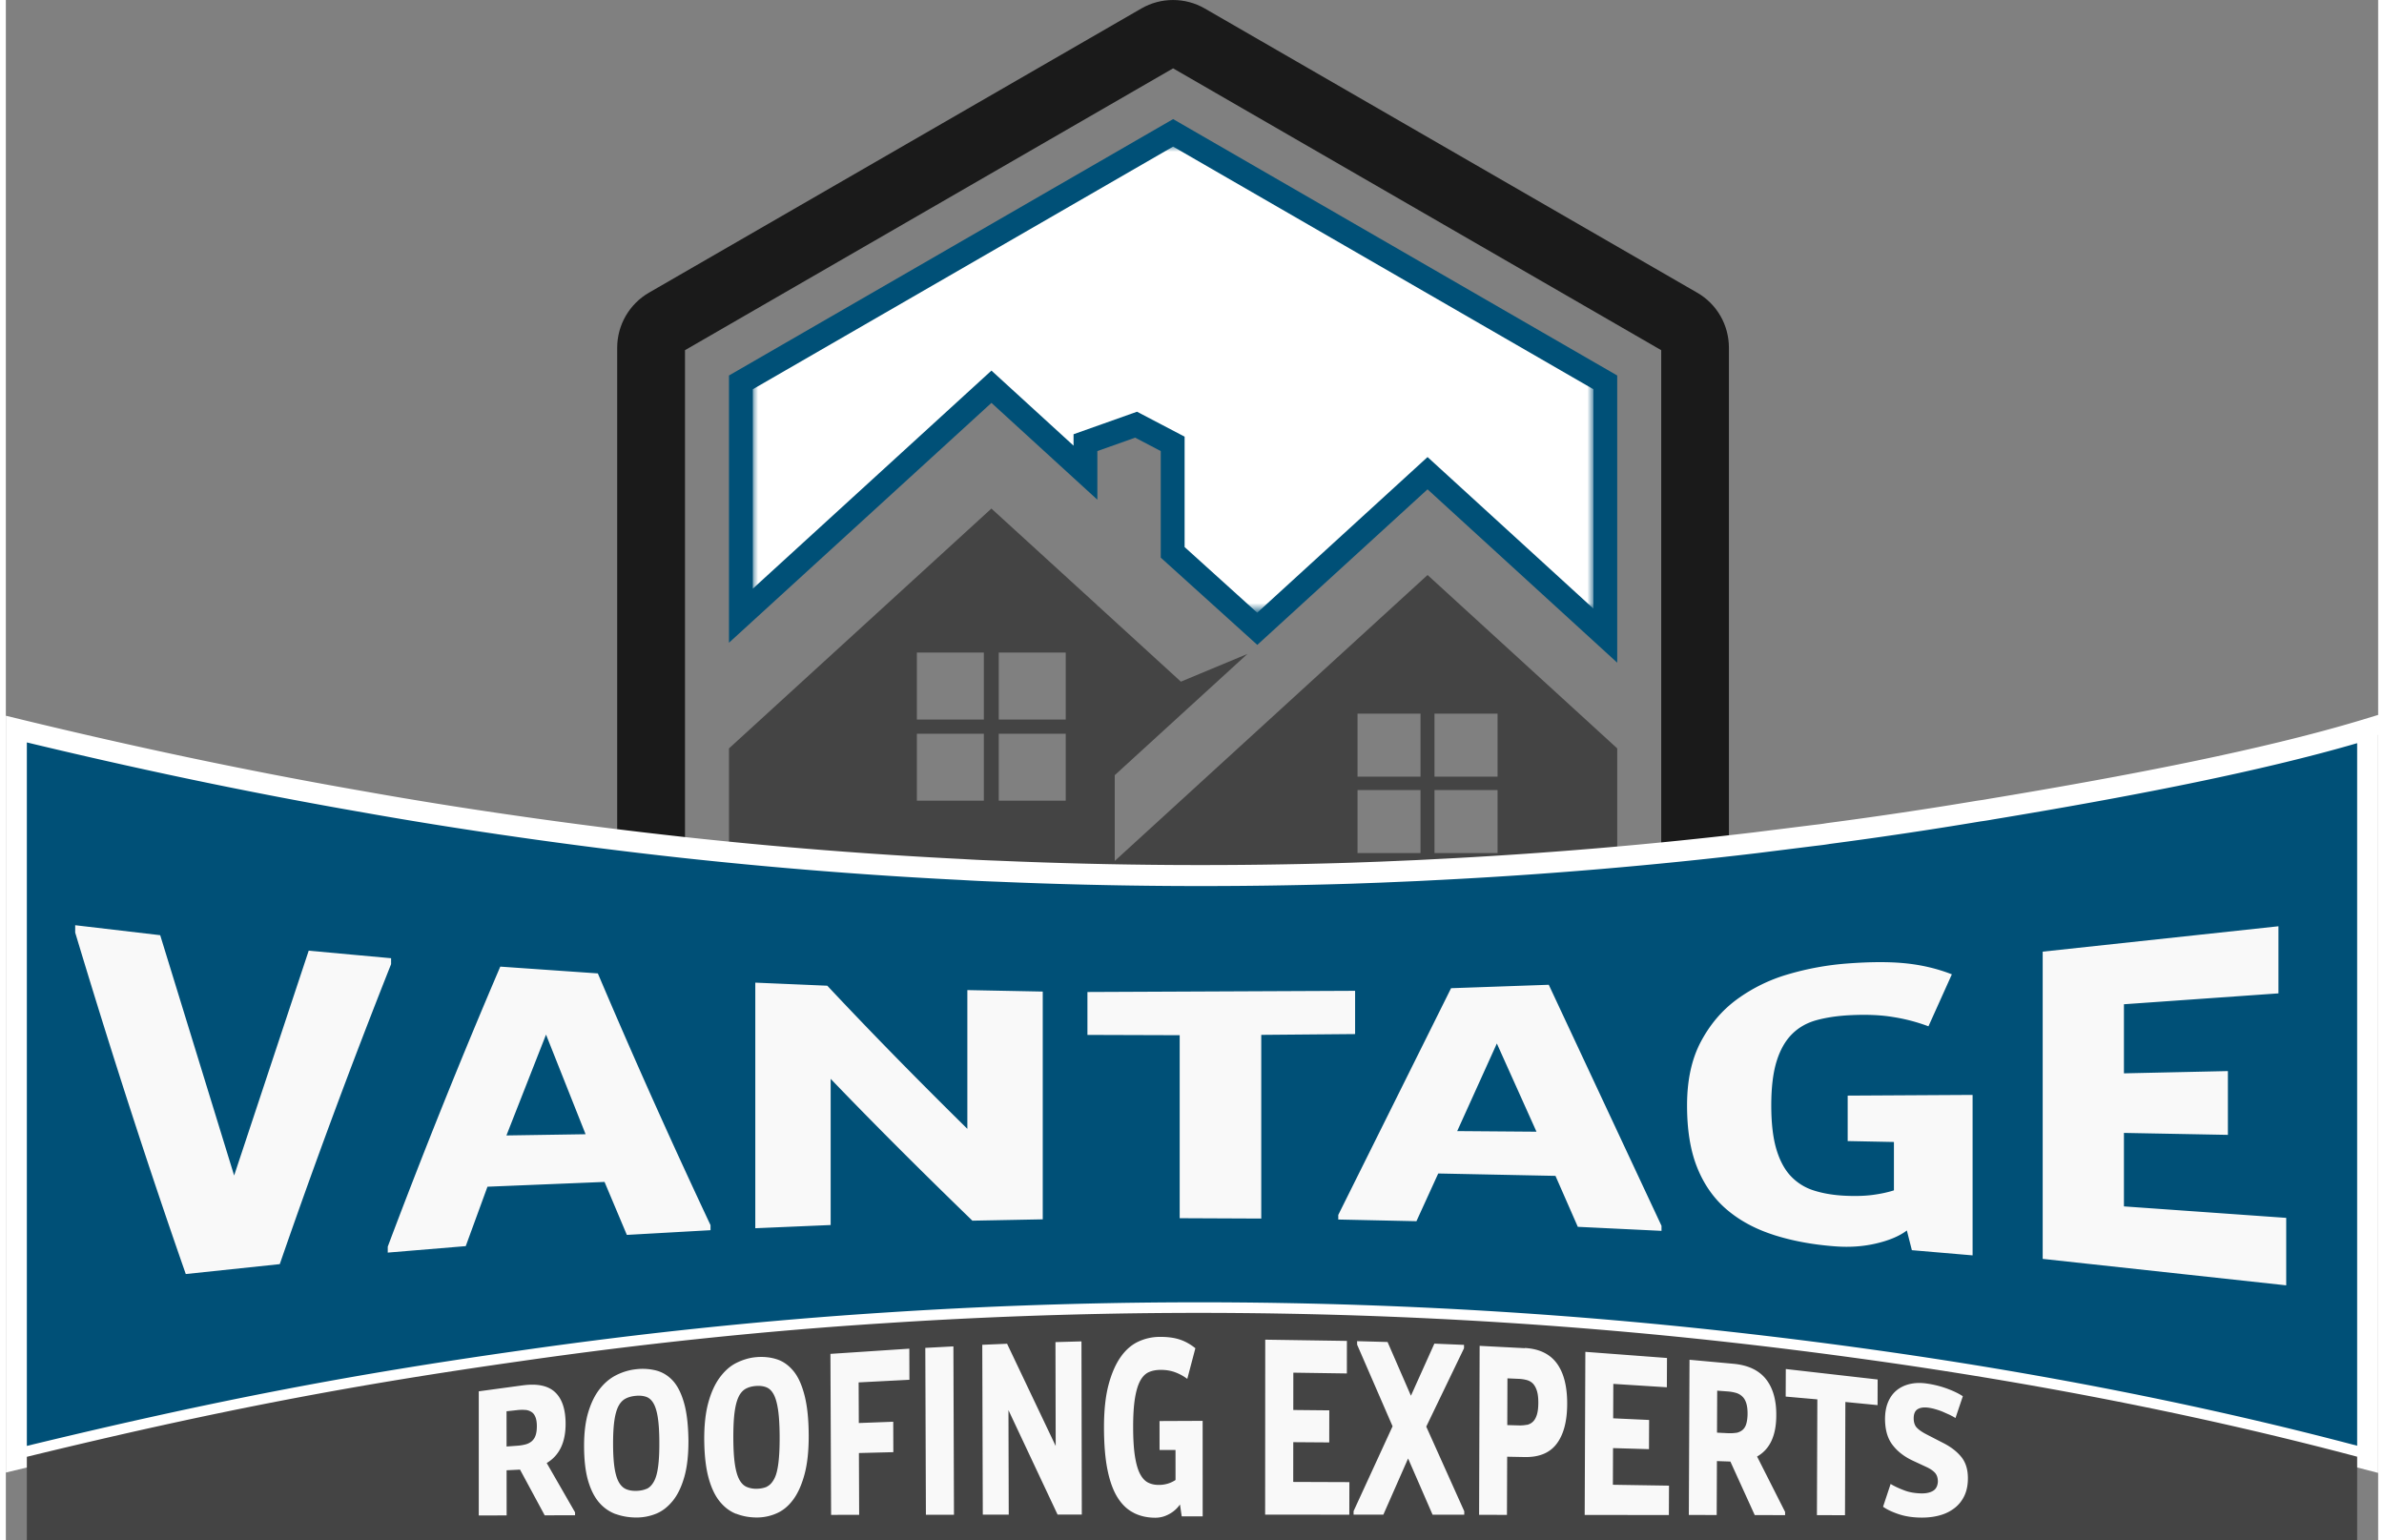<svg xmlns="http://www.w3.org/2000/svg" width="113" height="73" viewBox="0 3.654 226 146.72" xmlns:v="https://vecta.io/nano"><rect x="0" y="3.654" width="226" height="146.72" fill="#808080" stroke="none"/><path fill="#1a1a1a" d="M161.12 31.535l-46.9-27.07c-1.87-1.08-4.18-1.08-6.05 0l-46.9 27.07c-1.87 1.08-3.03 3.08-3.03 5.25v51.76h6.46v-51.53l46.5-26.85 46.5 26.85v51.53h6.45v-51.76c.001-2.17-1.148-4.17-3.028-5.25z"/><path fill="#005077" d="M93.894 42.037l10.09 9.223v-4.633l3.6-1.277 2.44 1.277V56.78l9.197 8.312 16.217-14.82 18.07 16.515v-27.36L111.202 15 68.89 39.427v25.46z"/><defs><filter id="A" filterUnits="userSpaceOnUse" x="71.161" y="17.62" width="80.08" height="44.405"><feColorMatrix values="1 0 0 0 0 0 1 0 0 0 0 0 1 0 0 0 0 0 1 0"/></filter></defs><mask maskUnits="userSpaceOnUse" x="71.161" y="17.62" width="80.08" height="44.405" id="B"><g filter="url(#A)"><radialGradient id="C" cx="111.31" cy="-25.961" r="67.151" gradientUnits="userSpaceOnUse"><stop offset="0" stop-color="#e5e2df"/><stop offset="0" stop-color="#f1efee"/><stop offset="0" stop-color="#fff"/><stop offset=".105" stop-color="#f0f0f0"/><stop offset=".306" stop-color="#cac9c9"/><stop offset=".583" stop-color="#8c8a8a"/><stop offset=".922" stop-color="#383435"/><stop offset="1" stop-color="#231f20"/></radialGradient><path fill="url(#C)" d="M50.784-.67h121.05v83.007H50.784z"/></g></mask><path mask="url(#B)" fill="#fff" d="M112.296 55.772V45.254l-4.535-2.375-6.045 2.145v1.087l-7.822-7.15L71.16 59.737v-19l40.04-23.117 40.04 23.117v20.9l-15.8-14.44-16.226 14.83z"/><path fill="#444" d="M135.44 58.435l-29.8 27.24v-8.17l12.64-11.55-6.34 2.64-7.9-7.22h-.05v-.05l-10.1-9.22-25 22.85v13.33l.45.26h83.72l.45-.26v-13.33l-18.07-16.52zm-42.27 21.5h-6.38v-6.38h6.38v6.38zm0-7.73h-6.38v-6.38h6.38v6.38zm7.8 7.73h-6.38v-6.38h6.38v6.38zm0-7.73h-6.38v-6.38h6.38v6.38zm33.8 12.72h-6v-6h6v6zm0-7.28h-6v-6h6v6zm7.34 7.28h-6.01v-6h6.01v6zm0-7.28h-6.01v-6h6.01v6z"/><path fill="#005077" stroke="#fff" stroke-width="2" stroke-miterlimit="10" d="M225 73.125v69.56l-1-.26c-14.87-3.95-30.77-7.05-46.87-9.28-8.5-1.18-17.08-2.14-25.58-2.85-22.5-1.87-45.12-2.07-67.66-.6-11.7.75-23.32 1.97-34.93 3.64-15.5 2.2-28.42 4.6-46.96 9.1l-1 .24v-69.56c11.24 2.73 22.28 5.06 33.3 6.97 4.66.83 9.32 1.57 13.98 2.24a470.17 470.17 0 0 0 16.12 2.05 454.39 454.39 0 0 0 26.73 2.12c1.13.07 2.26.12 3.4.16 11.2.48 22.42.54 33.62.19l2.76-.1 3.5-.15 3.13-.16a447.7 447.7 0 0 0 29.131-2.49l5.61-.7c.44-.05.89-.1 1.33-.18 4.78-.63 9.56-1.34 14.34-2.14.36-.05.72-.1 1.08-.17 12.26-2.03 26-4.6 36-7.65z"/><path d="M6.606 91.8l8.098.95 7.044 22.896 7.103-21.42 7.85.718v.564a682.22 682.22 0 0 0-10.606 28.58l-8.954.944C13.626 114.976 10.115 104.17 6.606 92.5v-.7zm40.497 3.944l9.294.647c3.577 8.423 7.156 16.374 10.735 23.984v.48l-7.972.448-2.125-5.047-11.153.456-2.07 5.66-7.43.617v-.565a647.11 647.11 0 0 1 10.721-26.68zm4.355 6.484l-3.77 9.6 7.542-.116-3.77-9.494zm26.79-4.674c4.45 4.75 8.9 9.255 13.35 13.644V97.98l7.183.14v21.7l-6.704.127c-4.505-4.37-9-8.83-13.5-13.512v13.926l-7.18.306V97.27l6.86.293zm24.79 4.684v-4.076l25.5-.113v4.12l-8.94.077v17.5l-7.77-.034v-17.434l-8.78-.028zM137.68 97.8l9.308-.326 10.74 22.963v.48l-7.973-.384-2.128-4.854-11.17-.227-2.075 4.546-7.447-.16v-.438l10.746-21.6zm4.362 5.267l-3.777 8.346 7.553.058-3.776-8.404zm26.34 18.225c-1.753-.565-3.24-1.376-4.463-2.426s-2.153-2.382-2.8-4.002-.957-3.582-.957-5.9c0-2.395.437-4.4 1.303-6.043s2.012-3 3.428-4.043a15.6 15.6 0 0 1 4.86-2.392 27.17 27.17 0 0 1 5.656-1.038c2.16-.164 4-.176 5.55-.02s3.017.5 4.43 1.05l-2.23 4.952a17.09 17.09 0 0 0-3.397-.888c-1.2-.2-2.547-.244-4.034-.172-1.203.058-2.275.216-3.213.47s-1.727.702-2.363 1.342-1.124 1.5-1.46 2.587-.507 2.482-.507 4.195c.001 1.687.16 3.07.48 4.155s.78 1.947 1.38 2.584a5.1 5.1 0 0 0 2.205 1.372c.868.276 1.852.443 2.947.496.992.048 1.867.025 2.63-.075s1.443-.245 2.043-.438v-4.608l-4.406-.087v-4.33l11.9-.067v15.287l-5.785-.494-.477-1.878c-.708.535-1.68.946-2.92 1.237s-2.53.378-3.877.277c-2.196-.16-4.168-.534-5.922-1.1zm48.12-29.392v6.393l-14.72 1.037v6.582l9.904-.216v6.077l-9.904-.186v7l15.46 1.094v6.427l-23.2-2.52v-29.27L216.5 91.9z" fill="#f9f9f9"/><path fill="#444" d="M224 142.424v7.95H2v-7.93c18.54-4.52 31.47-6.9 46.96-9.1 11.6-1.67 23.22-2.9 34.93-3.64a457.22 457.22 0 0 1 67.66.6c8.5.7 17.07 1.67 25.58 2.85 16.1 2.23 32 5.33 46.87 9.28z"/><path d="M49.265 135.635c1.373-.182 2.393.032 3.058.654s1 1.63 1.003 3.002c.004 1.772-.595 3.03-1.8 3.745l2.7 4.697.001.28-2.893.006-2.35-4.355-1.28.063.004 4.3-2.655.006v-11.828l4.212-.572zm.228 5.632c.23-.06.43-.16.593-.294a1.24 1.24 0 0 0 .374-.552c.084-.234.127-.532.126-.895 0-.35-.044-.635-.13-.853s-.2-.384-.375-.496a1.22 1.22 0 0 0-.593-.198 4.11 4.11 0 0 0-.803.02l-.986.107.003 3.357.987-.072a4.2 4.2 0 0 0 .803-.124zm8.607 6.636a3.81 3.81 0 0 1-1.579-1.104c-.447-.516-.797-1.207-1.05-2.074s-.38-1.953-.385-3.265c-.004-1.27.127-2.35.393-3.242s.625-1.63 1.08-2.214.98-1.03 1.576-1.332 1.222-.495 1.88-.568a5.27 5.27 0 0 1 1.975.127c.6.165 1.14.5 1.586 1s.798 1.225 1.052 2.148.383 2.096.4 3.517c.005 1.375-.126 2.537-.397 3.48s-.634 1.697-1.1 2.268-.982.976-1.58 1.22a4.94 4.94 0 0 1-1.885.364c-.708-.002-1.364-.114-1.97-.335zm2.948-2.406c.28-.126.5-.356.692-.7s.314-.803.398-1.407.122-1.4.118-2.35-.053-1.74-.146-2.336-.233-1.05-.417-1.363-.417-.518-.697-.613-.604-.128-.97-.094c-.4.035-.722.126-.995.27s-.5.384-.674.72-.305.798-.388 1.388-.124 1.347-.12 2.275.052 1.68.146 2.26.232 1.025.417 1.34.413.53.688.644.595.166.96.158c.378-.01.707-.075.988-.2zm8.517 2.378c-.605-.24-1.132-.643-1.58-1.205s-.8-1.32-1.053-2.27-.385-2.14-.4-3.572c-.006-1.4.123-2.566.387-3.534s.624-1.763 1.08-2.385.98-1.1 1.577-1.4 1.225-.497 1.883-.556c.708-.063 1.368.002 1.98.198s1.14.573 1.6 1.132.8 1.335 1.054 2.33.385 2.253.392 3.773c.006 1.473-.126 2.715-.396 3.72s-.633 1.815-1.088 2.427-.98 1.045-1.58 1.3a4.62 4.62 0 0 1-1.884.393c-.707-.001-1.364-.123-1.97-.362zm2.945-2.595c.28-.135.5-.38.693-.74s.314-.862.396-1.512.122-1.495.117-2.53-.054-1.874-.148-2.517-.234-1.136-.418-1.48-.418-.568-.7-.68-.604-.152-.97-.126c-.4.028-.723.117-.997.268s-.5.403-.674.763-.304.858-.387 1.497-.122 1.46-.117 2.47.054 1.826.148 2.457.234 1.116.418 1.458.415.58.7.702a2.29 2.29 0 0 0 .962.178c.378-.006.707-.076.987-.2zm13.56-13.138l.01 2.964-4.838.25.016 3.87 3.28-.122.01 2.898-3.28.083.024 5.888-2.673.003-.065-15.337 7.514-.496zm4.2-.228l.054 16.05-2.673.003-.058-15.9 2.677-.142zm5.118-.232l4.627 9.733-.022-9.898 2.477-.07.032 16.5-2.307.002-4.68-9.953.027 9.955H93.07l-.05-16.178 2.367-.1zm12.07 16.104c-.605-.3-1.118-.783-1.54-1.45s-.744-1.546-.966-2.64-.333-2.435-.336-4.023c-.003-1.64.145-3.014.443-4.123s.7-1.996 1.18-2.663 1.047-1.145 1.677-1.43a4.83 4.83 0 0 1 1.954-.438c.747-.01 1.386.07 1.918.238s1.043.448 1.533.843l-.77 2.92a4.6 4.6 0 0 0-1.175-.637c-.415-.15-.88-.226-1.395-.22-.416.004-.786.077-1.1.218s-.596.415-.815.82-.387.966-.502 1.68-.173 1.636-.17 2.768c.001 1.113.058 2.026.17 2.738s.27 1.268.478 1.67.462.68.76.835.64.23 1.017.23a2.97 2.97 0 0 0 .907-.131 2.93 2.93 0 0 0 .705-.338l-.002-2.862-1.52.006-.002-2.76 4.107-.018.003 9.1-1.996.001-.166-1.135a2.93 2.93 0 0 1-1.007.903c-.427.24-.872.36-1.336.36-.756.001-1.437-.15-2.04-.45zm20.3-16.383l-.005 3.1-5.1-.075-.004 3.556 3.43.034-.004 3.056-3.428-.024-.004 3.787 5.35.02-.006 3.1-8.02-.002.01-16.67 7.783.117zm4.35 8.133l-3.377-7.777v-.332l2.9.08 2.226 5.118 2.232-4.962 2.825.118-.001.325-3.597 7.462 3.622 8.066-.001.325c-1.008 0-2.015-.001-3.02-.002l-2.33-5.354-2.356 5.35c-.946 0-1.893-.001-2.838-.001v-.333l3.717-8.085zm12.603-7.46c1.38.078 2.4.578 3.056 1.482s.98 2.187.975 3.85-.342 2.923-1.005 3.8-1.685 1.288-3.063 1.26l-1.65-.032-.02 5.54-2.654-.003.052-16.1 4.308.223zm.192 7.325a1.17 1.17 0 0 0 .588-.313c.16-.157.282-.383.37-.673s.13-.665.132-1.122c.002-.44-.04-.807-.124-1.095s-.206-.52-.363-.7a1.27 1.27 0 0 0-.586-.358 3.44 3.44 0 0 0-.806-.123l-1.063-.047-.016 4.452 1.063.03a3.44 3.44 0 0 0 .806-.06zm13.348-6.383l-.013 2.802-5.1-.323-.015 3.28 3.425.158-.013 2.78-3.424-.1-.015 3.493 5.347.084-.013 2.8-8.02-.01.063-15.538 7.77.584zm6.37.568c1.378.132 2.397.626 3.058 1.458s1 2 .983 3.478c-.008 1.92-.617 3.208-1.828 3.895l2.67 5.282-.001.302-2.893-.005-2.32-5.1-1.282-.044-.022 5.137-2.654-.005.065-14.785 4.226.386zm.2 6.58a1.32 1.32 0 0 0 .596-.256c.166-.13.3-.324.378-.578s.13-.585.132-.998c.002-.396-.04-.728-.123-.992s-.2-.478-.373-.638a1.43 1.43 0 0 0-.593-.346 3.92 3.92 0 0 0-.805-.141l-1-.075-.018 4 1 .05c.305.015.574.004.806-.036zm4.738-3.457l.01-2.628 8.75.998-.007 2.442-3.068-.3-.035 10.787-2.674-.005.04-11.03-3.017-.266zm11.258 8.918c.5.2 1.05.288 1.646.303.464.01.84-.07 1.126-.238s.442-.462.468-.877c0-.365-.094-.648-.283-.854s-.472-.394-.85-.565l-1.26-.587c-.816-.38-1.46-.882-1.935-1.507s-.7-1.447-.707-2.455c.002-.637.104-1.188.305-1.65s.48-.833.834-1.112.768-.472 1.242-.58.985-.123 1.532-.05a9.5 9.5 0 0 1 1.979.485c.625.23 1.132.474 1.52.733l-.7 2.078c-.146-.1-.325-.187-.538-.3l-.676-.3a6.82 6.82 0 0 0-.73-.25 4.53 4.53 0 0 0-.702-.145c-.414-.046-.74.01-.977.164s-.357.44-.358.853c0 .388.1.688.3.898s.508.423.922.636l1.55.8c.742.37 1.327.817 1.753 1.337s.64 1.196.64 2.038c0 .623-.104 1.162-.312 1.622s-.504.85-.888 1.167a3.92 3.92 0 0 1-1.383.72c-.537.162-1.136.245-1.794.245-.818 0-1.554-.105-2.206-.323s-1.15-.457-1.5-.713l.72-2.17c.34.208.76.407 1.26.596z" fill="#f9f9f9"/></svg>